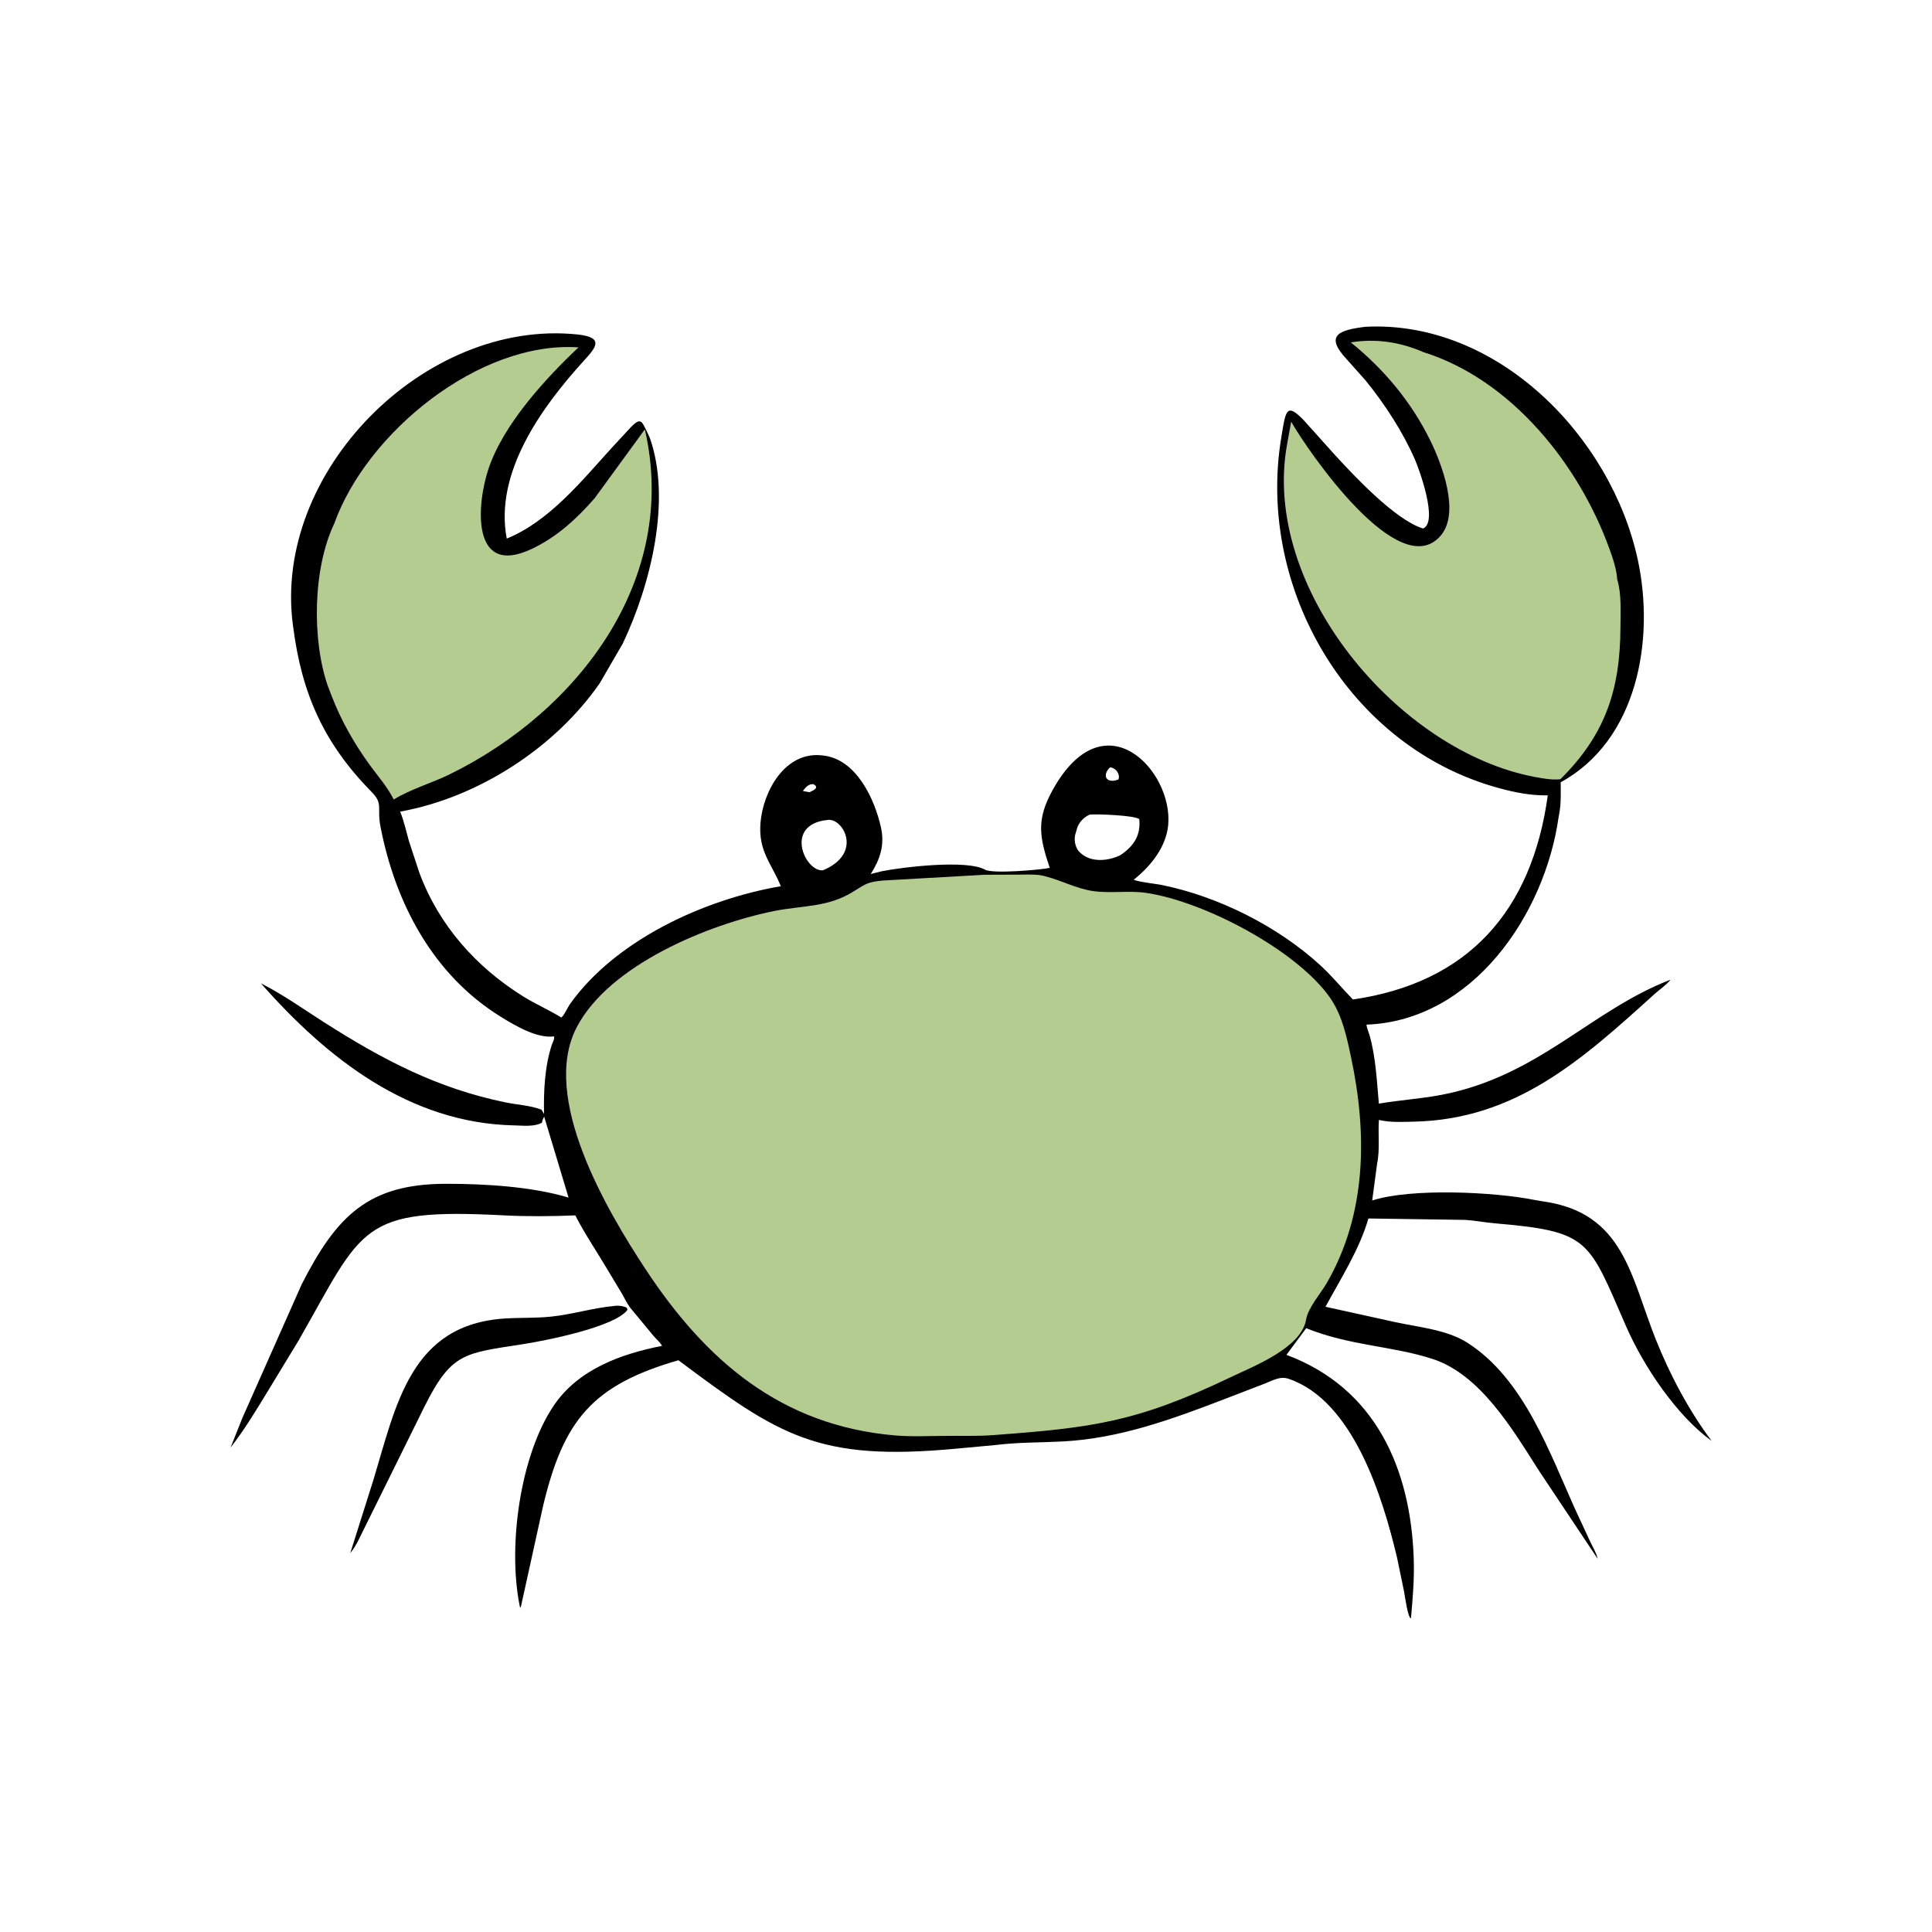 <svg version="1.1" xmlns="http://www.w3.org/2000/svg" style="display: block;" viewBox="0 0 2048 2048" width="640" height="640">
<path transform="translate(0,0)" fill="rgb(0,0,0)" d="M 650.606 1384.42 C 655.175 1383.7 660.37 1384.19 664.5 1386.32 L 665.134 1388.5 C 651.907 1406.6 579.097 1420.96 555.398 1424.69 C 492.298 1434.63 478.799 1433.19 449.762 1491.41 L 379.031 1634.55 C 376.693 1638.79 374.388 1642.62 371.288 1646.38 L 395.758 1569.02 C 420.128 1488.33 435.496 1403.96 535.348 1397.65 C 551.619 1396.62 568.076 1397.38 584.304 1395.66 C 606.629 1393.31 628.287 1386.53 650.606 1384.42 z"/>
<path transform="translate(0,0)" fill="rgb(0,0,0)" d="M 1447.55 346.391 C 1587.37 339.351 1708.07 462.765 1736.2 593.705 C 1754.32 678.075 1735.81 784.798 1654.4 829.228 C 1654.48 840.342 1654.89 852.497 1652.69 863.416 L 1652.18 866.209 C 1637.68 968.987 1561.57 1081.95 1448.46 1086.17 C 1449.05 1090.22 1450.86 1094.05 1451.96 1098 C 1458.38 1120.88 1459.52 1146.37 1461.65 1169.9 C 1483.85 1166.08 1506.29 1164.79 1528.48 1160.5 C 1631.12 1140.65 1685.93 1071.3 1770.82 1038.5 C 1766.84 1043.85 1758.92 1049.15 1753.82 1053.77 C 1677.24 1123.15 1606.98 1186.53 1499.21 1188.98 C 1487.52 1189.25 1475.11 1189.98 1463.63 1187.58 L 1461.7 1187.16 C 1460.64 1202.05 1462.89 1218.71 1459.84 1233.25 L 1454.58 1272.57 C 1496.51 1259.07 1585.15 1263.54 1627.22 1272.09 L 1636.03 1273.58 C 1721.34 1285.62 1728.54 1353.1 1755.26 1420 C 1770.05 1457.04 1790.47 1495.69 1814.47 1527.48 C 1777.36 1500.68 1742.25 1448.43 1723.69 1405.86 C 1683.33 1313.31 1685.36 1305.45 1584 1296.71 C 1573.62 1295.82 1563.4 1293.71 1553.02 1293.13 L 1450.57 1291.64 C 1441.27 1324.11 1421.12 1355.63 1405.07 1385.24 L 1478.91 1401.5 C 1503.51 1406.82 1533.71 1409.52 1555.23 1423.19 C 1615.46 1461.48 1642.48 1539.75 1670.45 1601.42 L 1685.49 1633.76 C 1688.41 1639.97 1692.09 1645.71 1693.64 1652.47 L 1630.94 1558.36 C 1603.84 1515.83 1569.34 1457.02 1518.59 1440.54 C 1475.8 1426.65 1430.86 1426.62 1384.63 1407.95 L 1363.67 1436.2 C 1458.28 1471.48 1495.19 1556.92 1498.6 1651.55 C 1499.39 1673.31 1497.58 1693.9 1495.69 1715.5 C 1492.39 1715.37 1489.17 1691.39 1488.5 1687.75 L 1480.9 1651 C 1466.01 1588.58 1435.05 1485.09 1366.06 1461.61 C 1356.73 1458.43 1348.91 1463.56 1340 1466.94 L 1298.15 1483.06 C 1242.56 1504.42 1187.02 1524.75 1127 1527.97 C 1103.1 1529.26 1079.28 1528.79 1055.5 1531.77 L 1013.24 1535.68 C 866.86 1549.31 826.072 1521.83 719.146 1441.93 C 627.908 1468.25 597.478 1505.4 575.772 1596 L 553.104 1698.96 C 552.72 1700.48 552.447 1703.29 551.332 1704.37 L 550.682 1701.11 C 538.208 1637.96 551.583 1542.23 587.109 1489.81 C 613.072 1451.5 658.293 1435.22 701.829 1426.65 C 699.672 1422.81 695.404 1419.21 692.511 1415.8 L 668.085 1386.29 C 664.434 1381.46 661.756 1375.53 658.674 1370.3 L 643.299 1344.73 C 632.109 1325.86 619.862 1307.93 609.832 1288.37 C 584.953 1289.35 559.185 1289.64 534.311 1288.34 C 380.856 1280.36 385.465 1300.42 316.328 1421.34 L 286.092 1471.05 C 273.134 1492.36 259.81 1514.79 244.424 1534.44 L 256.948 1503.05 L 319.801 1361.45 C 356.924 1288.69 390.496 1254.87 473.214 1254.87 C 513.803 1254.88 563.497 1257.73 602.692 1269.49 L 576.826 1183.63 C 575.924 1185.4 575.213 1186.8 574.759 1188.76 L 574.5 1190.1 C 566.043 1194.71 554.423 1193.15 544.96 1192.95 C 434.164 1190.66 346.761 1122.13 276.556 1042.34 C 299.873 1054.18 321.422 1069.55 343.441 1083.6 C 405.7 1123.31 463.772 1153.92 536.387 1168.68 C 548.746 1171.19 562.187 1171.76 573.942 1176.29 L 576.723 1180.79 C 576.177 1156.79 577.39 1130.56 584.957 1107.5 C 585.955 1104.46 588.062 1101.74 587.215 1098.6 C 569.03 1101.11 544.969 1086.56 530.463 1077.57 C 458.917 1033.22 419.078 957.377 403.379 876.563 C 399.391 856.036 406.439 852.253 394.146 839.751 C 342.963 787.701 319.854 735.013 310.763 664.5 L 310.522 662.792 C 288.774 499.991 450.328 337.876 611.859 354.514 C 641.803 357.599 631.085 369.002 618.489 382.865 C 574.252 431.555 523.792 501.129 537.18 570.919 C 581.894 552.812 616.437 509.952 648.15 475.092 L 669.08 452.462 C 679.227 442.303 680.241 446.362 685.82 457.63 L 688.955 464.455 C 711.916 530.343 689.83 619.518 660.252 682.016 L 635.95 723.949 C 588.19 793.081 506.183 845.634 424.162 860.357 C 428.247 870.213 430.636 881.461 433.527 891.725 L 444.565 925.23 C 465.2 980.827 504.628 1025.07 554.576 1056.23 C 567.67 1064.4 581.876 1070.48 594.981 1078.58 C 597.417 1077.35 602.142 1067.23 604.086 1064.5 C 652.444 996.565 746.029 953.446 827.682 939.417 C 818.107 915.466 803.577 902.629 806.182 871.912 C 808.997 838.728 832.072 796.656 870.923 800.684 L 872.5 800.864 C 907.688 804.642 927.18 846.938 933.864 877.145 C 937.988 895.786 932.938 910.841 923.026 926.502 L 934.686 923.576 C 956.288 919.226 1024.75 910.937 1044.18 921.894 C 1052.43 926.551 1104.12 921.957 1112.78 919.987 C 1101.69 887 1098.53 868.989 1115.55 838.006 C 1170.36 738.271 1243.69 817.156 1238.34 874.495 C 1236.2 897.436 1220.57 917.233 1203.21 931.378 L 1201.87 932.457 C 1204.55 934.538 1226.5 937.105 1231.22 938.06 C 1291.42 950.239 1354.41 981.848 1399.5 1023.16 C 1411.88 1034.5 1422.45 1047.44 1434.1 1059.49 C 1555.84 1041.94 1623.74 966.19 1640.71 843.141 C 1622.3 843.394 1605.61 840.009 1588 835.164 C 1429.58 791.577 1332.16 623.789 1358.03 464.895 C 1362.91 434.959 1363.34 426.291 1381.89 445.294 L 1413.93 481 C 1434.11 503.093 1478.77 551.182 1508.5 560.243 C 1525.01 553.586 1504.21 496.892 1499.79 486.87 C 1486.65 457.105 1468.18 428.767 1447.75 403.5 L 1427.6 380.884 C 1403.52 355.074 1419.78 349.841 1447.55 346.391 z M 1155.24 863.5 C 1149.41 865.895 1144.35 871.074 1142.03 877 L 1139.68 885.196 C 1138.31 890.949 1140.1 899.468 1144.67 903.5 L 1145.84 904.564 C 1157.11 914.612 1175.05 912.67 1187.7 906.488 C 1201.99 896.811 1209.38 885.484 1207.67 868.277 C 1202.61 864.222 1162.98 862.826 1155.61 863.444 L 1155.24 863.5 z M 877.131 869.223 C 830.612 873.901 853.325 924.304 872.3 922.569 C 915.572 904.625 893.398 866.352 877.131 869.223 z M 1176.68 813.5 C 1170.76 818.693 1169.73 827.741 1179.58 827.66 L 1181.45 827.5 L 1185.5 826.382 C 1187.77 821.136 1183.27 814.724 1178.04 813.608 L 1176.68 813.5 z M 859.139 831.5 C 855.092 833.096 853.633 835.025 851.112 838.5 L 858.141 839.782 C 862.633 837.687 869.114 834.757 862.01 831.135 L 859.139 831.5 z"/>
<path transform="translate(0,0)" fill="rgb(181,204,144)" d="M 354.388 554.873 C 388.777 458.674 508.021 361.136 613.24 368.216 C 578.074 401.442 533.727 449.632 517.875 496.818 C 505.23 534.46 499.029 611.966 563.022 582.186 C 589.777 569.735 611.079 550.198 630.342 528.141 L 683.564 455.17 C 720.046 613.635 613.655 753.558 476.941 820.679 C 457.605 830.172 435.678 836.334 417.343 847.501 C 410.565 833.88 400.553 822.805 391.692 810.552 C 375.114 787.626 361.478 763.594 351.333 737.135 L 347.359 726.785 C 330.657 678.363 331.469 602.791 354.388 554.873 z"/>
<path transform="translate(0,0)" fill="rgb(181,204,144)" d="M 1714.29 614.169 C 1719.03 629.41 1717.78 648.658 1717.74 664.545 C 1717.57 732.037 1701.21 779.213 1654.06 826.036 C 1645.22 826.878 1636.88 825.435 1628.2 823.851 C 1482.87 797.33 1335.86 623.038 1364.56 469.928 L 1368.69 447.003 C 1386.28 477.92 1483.78 620.231 1527.58 567.327 C 1547.87 542.822 1528.2 491.471 1516.3 467.214 C 1496.22 426.272 1467.32 391.502 1431.89 362.96 C 1458.65 358.613 1484.19 362.58 1508.95 373.308 C 1602.43 402.666 1673.96 492.693 1706.14 582 C 1709.7 591.88 1713.75 603.67 1714.29 614.169 z"/>
<path transform="translate(0,0)" fill="rgb(181,204,144)" d="M 1043.86 927.28 L 1082.14 927.138 C 1090.07 927.143 1098.96 926.553 1106.67 928.54 L 1108 928.902 C 1125.3 933.277 1140.76 941.963 1158.79 944.578 C 1177.26 947.256 1196.6 943.778 1215.06 946.502 C 1277.42 955.705 1375.58 1008.03 1410.14 1058 C 1422.88 1076.42 1427.55 1099.07 1432.14 1120.6 C 1449.36 1201.34 1448.94 1286.36 1406.53 1359.87 C 1399.82 1371.5 1386.68 1385.89 1384.44 1399.11 C 1379.42 1428.79 1328.62 1448.38 1304.8 1459.77 C 1204.87 1507.55 1158.64 1513.49 1051.5 1521.37 C 1035.11 1522.57 1017.99 1521.82 1001.5 1522.12 C 984.183 1522.15 966.236 1523.1 949 1521.63 C 827.667 1511.35 747.827 1441.86 684.327 1345.44 C 643.343 1283.21 572.573 1163.61 611.271 1089.08 C 645.84 1022.49 751.748 979.607 820.494 965.745 C 850.363 959.722 877.307 962.098 904.341 945.247 C 918.383 936.494 919.758 934.969 936.082 933.397 L 1043.86 927.28 z"/>
</svg>
